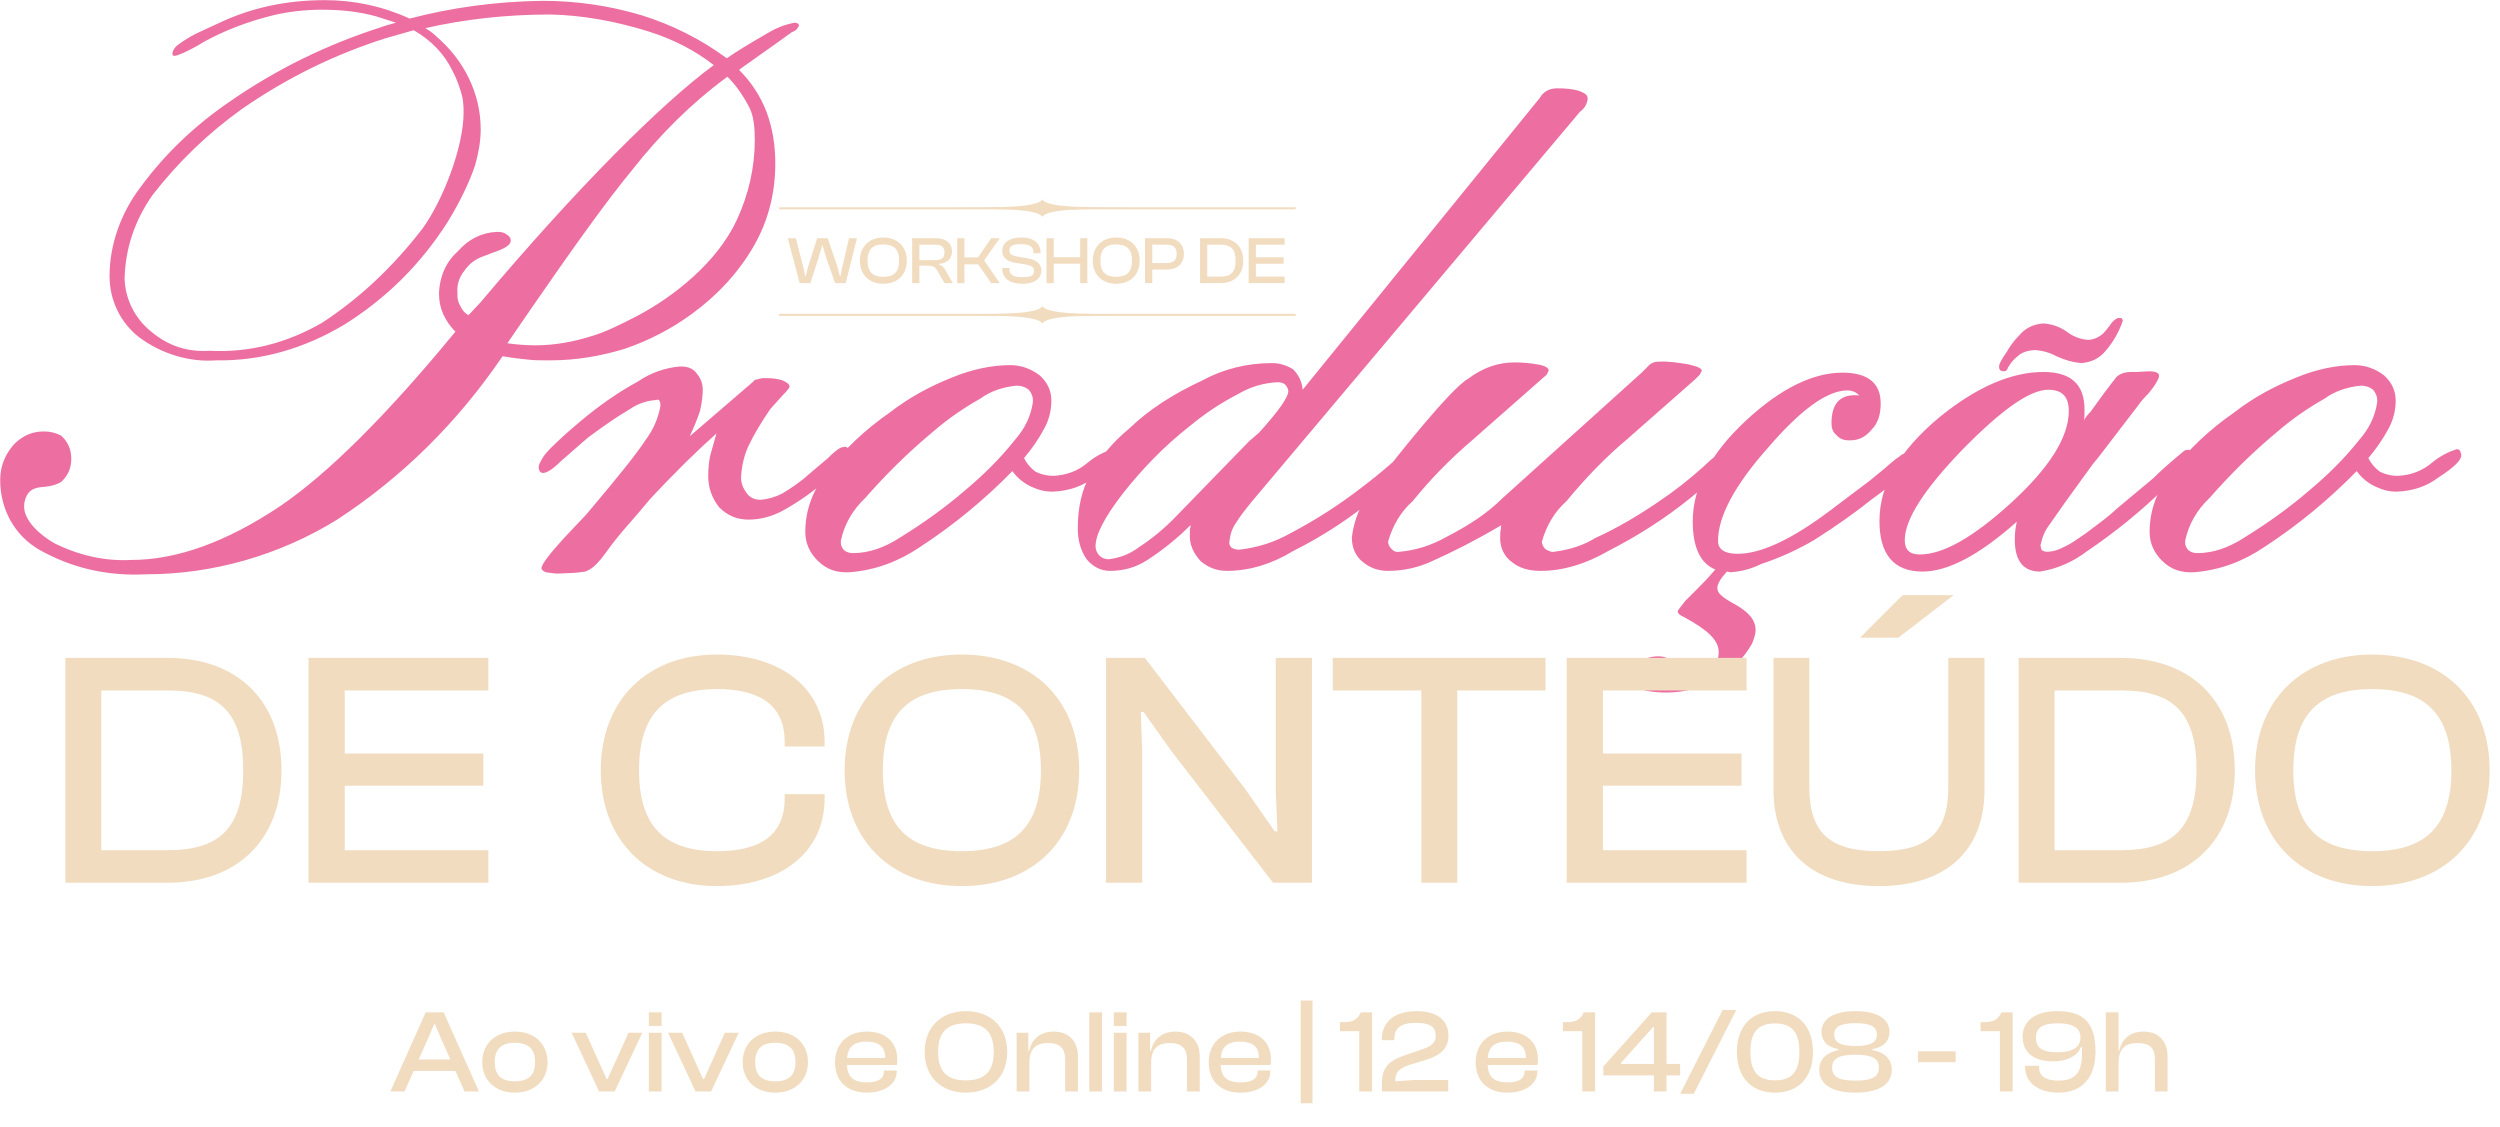 <svg width="1569" height="707" viewBox="0 0 1569 707" fill="none" xmlns="http://www.w3.org/2000/svg">
<path d="M498.583 14.247C500.727 14.247 502.443 15.534 500.727 17.25C500.298 18.537 499.012 19.395 496.867 20.252L486.142 27.974C477.134 34.408 470.27 39.127 465.552 42.559L463.836 43.846C471.557 51.567 477.134 60.147 480.995 70.013C484.855 80.308 486.571 91.033 486.571 102.615C486.571 121.061 482.282 138.219 473.273 154.091C463.407 171.25 450.109 185.406 434.237 196.988C421.368 206.426 407.212 213.718 392.198 218.866C376.755 223.585 361.312 226.158 345.44 226.158C339.863 226.158 335.145 226.158 331.713 225.729C328.281 225.3 322.705 224.871 315.412 223.585C287.1 265.195 252.353 299.512 211.601 326.109C175.568 348.415 133.528 360.426 91.918 360.426C67.467 361.713 45.16 356.565 24.57 344.983C9.127 335.975 0.119 319.674 0.119 301.228C0.119 292.649 3.121 285.356 8.698 278.922C14.275 273.345 20.28 270.771 27.573 270.771C31.433 270.771 34.865 271.629 38.297 273.345C42.587 277.206 44.731 281.925 44.731 287.93C44.731 293.936 42.587 298.654 38.297 302.515C36.152 303.802 32.72 305.089 28.002 305.518C21.567 305.947 18.135 307.234 15.991 312.81C15.562 314.097 15.133 315.813 15.133 317.958C15.133 326.537 24.57 335.546 34.436 341.122C50.308 348.844 66.18 352.276 82.481 351.418C110.793 351.418 142.108 340.265 175.997 317.529C205.596 297.367 242.487 260.905 285.813 208.142C282.81 205.139 280.236 201.707 278.092 196.988C276.376 193.128 275.518 188.838 275.518 184.119C275.947 172.966 280.236 163.958 287.529 157.523C293.964 150.231 302.114 145.941 311.98 145.512C314.554 145.512 316.699 145.941 317.986 147.228C319.702 148.086 320.56 149.373 320.56 151.088C320.56 153.662 316.699 156.236 308.549 158.81C305.117 160.097 303.401 160.955 302.972 160.955C298.253 162.671 294.392 165.673 291.39 169.963C287.958 174.253 286.671 178.972 287.1 184.119V185.406C287.1 187.551 287.529 189.696 288.816 191.841C290.103 194.843 291.819 196.559 293.964 197.846L301.256 190.125C363.028 116.771 415.362 64.865 447.964 40.843C436.382 31.835 422.655 24.542 405.925 19.395C384.905 12.96 364.744 9.528 345.44 9.099C317.557 9.099 291.39 12.102 266.938 17.679C269.941 19.395 272.086 21.11 273.802 22.826C291.39 37.84 301.685 58.86 301.685 81.166C301.685 88.459 300.398 95.751 298.253 103.473C294.392 115.055 288.387 127.066 281.094 139.077C263.936 166.102 242.058 187.551 215.891 203.852C190.582 218.866 163.985 226.587 135.673 226.158C118.514 227.445 100.927 221.869 87.2 211.573C75.617 202.565 68.754 188.409 68.754 173.395C68.754 153.233 76.046 133.501 88.058 117.629C103.501 96.609 121.946 79.021 143.824 64.007C173.423 43.417 205.167 27.974 238.626 17.25C240.771 16.392 243.774 15.534 248.493 14.247L236.481 10.386C225.757 7.383 214.604 6.096 202.164 6.096C191.011 6.096 180.715 7.383 171.707 9.528C155.835 13.389 141.25 18.965 127.952 26.258C126.236 27.545 110.364 36.553 108.648 34.837C108.219 34.408 108.219 33.98 108.219 33.55C108.219 32.264 109.077 30.548 110.793 28.832C114.654 25.829 117.657 24.113 119.801 22.826C124.52 20.252 130.526 17.679 136.96 14.676C157.551 4.809 179.857 0.091 203.88 0.091C222.325 0.091 240.342 3.952 257.072 11.673C283.239 4.809 310.693 0.949 340.292 0.52C361.741 0.52 382.331 3.523 402.493 9.528C421.797 15.534 439.814 24.542 456.114 36.553C461.691 32.693 470.699 27.116 482.711 20.252C487 17.679 492.148 15.534 498.583 14.247ZM284.097 44.704C278.95 33.98 270.799 25.4 259.646 18.965L241.629 24.113C209.456 34.408 179.857 48.993 151.974 68.297C130.955 83.311 112.08 101.328 95.779 122.347C84.626 138.219 78.62 155.807 78.191 175.111C78.62 187.551 84.626 199.991 94.921 208.142C105.645 217.15 117.657 221.011 131.384 220.153C156.264 221.44 179.857 215.434 202.164 202.565C225.757 187.122 246.777 167.389 265.222 143.367C277.663 126.208 290.961 92.749 290.961 70.442C290.961 65.723 290.532 62.721 290.103 60.576C288.816 55.857 287.1 50.28 284.097 44.704ZM470.699 68.297C466.839 60.576 462.12 53.712 456.543 48.136C433.808 64.865 414.075 84.598 396.916 106.476C380.187 126.637 357.451 158.81 333.429 193.557L318.415 215.434C324.42 216.292 330.426 216.721 336.003 216.721C348.014 216.721 360.025 214.576 372.036 210.715C379.329 208.571 388.337 204.281 399.919 198.275C422.655 186.264 450.109 164.816 462.549 137.79C469.842 121.918 473.702 105.189 473.702 87.601C473.702 79.45 472.844 73.016 470.699 68.297ZM531.995 281.496C532.853 282.354 533.282 283.64 533.282 284.927C533.282 286.214 532.424 288.359 530.708 290.504C527.277 294.365 523.416 297.796 519.126 300.799C510.976 308.092 501.967 314.526 491.243 320.532C483.951 324.393 476.658 326.109 469.795 326.109C462.502 326.109 456.496 323.535 451.349 318.387C446.63 312.381 444.485 305.947 444.485 298.654C444.485 293.936 444.914 289.646 445.772 285.785L449.633 272.058C438.051 282.354 423.895 296.081 407.594 313.668L400.73 321.819C396.012 327.395 390.864 332.972 386.145 338.978C380.14 346.27 374.992 356.136 367.271 358.71C363.839 359.139 361.265 359.568 359.549 359.568L349.683 359.997C348.396 359.997 345.822 359.568 342.39 359.139C340.674 358.281 339.816 357.423 339.816 356.565C339.816 354.421 344.535 347.986 353.972 337.691L368.129 322.677C387.003 300.37 399.443 284.927 405.02 276.348C410.168 269.484 413.17 262.192 414.457 254.899C414.457 253.612 414.457 252.326 414.028 251.897C413.599 250.61 412.741 250.61 411.884 251.039C405.449 251.468 399.872 253.612 395.583 256.615C387.432 261.334 378.853 267.34 368.986 274.632C361.694 281.067 356.117 285.785 352.257 289.217C345.822 295.652 341.103 298.225 338.958 296.081L338.53 295.223C338.101 294.794 338.101 293.936 338.101 293.078C338.101 291.791 338.958 290.075 340.245 287.93C341.103 286.214 342.819 284.069 345.822 281.067C350.112 276.777 356.117 271.2 363.839 264.766C374.992 255.328 387.003 246.749 400.301 239.456C408.452 233.88 417.46 230.877 426.469 230.019H427.755C431.616 230.019 435.048 231.306 437.193 234.309C439.767 237.312 441.054 240.743 441.054 244.604C441.054 247.607 440.625 252.326 439.338 257.902C437.622 263.05 435.477 268.197 432.903 273.774L472.797 239.456C473.226 238.598 474.084 238.17 474.942 238.17C476.658 237.741 477.945 237.312 479.232 237.312H481.377C484.38 237.312 487.811 237.741 490.814 238.598C493.817 239.885 495.533 241.172 495.533 242.459C495.533 243.317 494.246 245.033 491.243 248.036L483.522 256.615C477.945 264.766 473.226 272.487 469.795 279.78C467.221 285.356 465.505 291.791 465.076 299.512C465.076 303.373 466.363 306.376 468.508 309.379C470.653 312.381 473.655 313.668 477.516 313.668C482.235 313.239 486.524 311.952 490.814 309.808C497.249 305.947 502.825 302.086 507.973 297.367L519.126 287.93C523.845 283.211 527.277 280.638 528.993 280.638C530.279 280.209 531.566 280.209 531.995 281.496ZM700.159 282.782C700.587 284.069 701.016 284.927 701.016 285.785C701.016 288.788 696.298 293.507 686.86 299.512C679.568 305.089 670.989 308.092 661.122 308.521H659.406C655.975 308.521 652.114 307.663 647.395 305.518C642.676 303.373 638.387 299.941 635.384 295.652C617.796 313.668 598.492 329.54 577.473 343.267C564.175 352.276 549.59 357.852 533.289 359.139C525.138 359.568 518.704 357.423 513.127 351.847C507.98 346.699 505.406 340.694 505.406 333.83C505.406 320.103 510.124 307.663 519.133 296.081C529.857 281.925 543.155 269.484 558.598 258.76C570.18 249.752 583.478 242.459 597.635 236.883C610.075 231.735 622.515 229.161 634.097 229.161C640.532 229.161 646.966 231.306 652.543 235.596C657.261 239.885 659.835 245.033 659.835 251.468C659.835 257.044 658.548 263.05 655.546 268.626C651.685 275.919 647.395 281.925 642.676 287.501C644.392 290.933 646.966 293.936 649.969 296.081C653.401 297.796 657.261 298.654 661.122 298.654C669.273 298.225 676.565 295.652 683 290.075C687.718 286.214 692.866 283.64 698.014 281.925C699.301 281.925 699.73 282.354 700.159 282.782ZM637.1 275.919C643.105 269.055 646.966 261.334 648.253 252.326V251.039C648.253 248.894 647.395 246.749 645.679 244.604C643.534 242.888 640.961 242.03 637.958 242.03C629.378 242.888 621.657 245.462 615.222 250.181C605.356 255.757 595.061 262.621 584.765 271.629C569.322 284.498 555.595 298.225 543.155 312.381C535.005 320.103 529.857 329.111 527.712 339.407V340.694C527.712 342.409 528.57 344.125 529.857 345.412C531.573 346.699 533.289 347.128 535.434 347.128C545.3 347.128 555.166 343.696 565.033 337.262C579.618 328.253 593.345 318.387 605.785 307.663C616.509 298.654 627.233 288.359 637.1 275.919ZM991.279 57.144C994.711 58.431 996.426 59.718 996.426 61.863C996.426 63.15 995.997 64.007 995.568 65.294C994.711 67.439 993.424 68.726 991.708 70.013L786.231 314.097C782.37 318.816 778.509 323.535 775.078 329.111C773.362 331.685 772.075 335.117 771.646 339.407C771.217 341.122 771.646 342.409 772.933 343.696C774.22 344.554 775.936 344.983 777.651 344.983C789.234 343.696 799.958 340.265 809.824 334.688C826.125 326.109 840.71 316.671 854.008 306.376C860.872 301.228 867.735 295.652 875.028 289.217C878.031 285.356 882.749 282.354 888.755 279.351C890.042 279.351 890.9 279.78 891.329 280.638C892.187 281.496 892.616 282.354 892.616 283.64C892.616 286.643 883.607 295.652 865.161 310.666L863.875 311.524C848.003 324.822 830.415 336.404 811.54 345.841C798.242 353.992 784.086 358.281 769.93 358.281C763.495 358.281 758.348 356.136 753.629 352.276C748.91 347.128 746.337 341.551 746.766 335.117V331.685C747.194 331.256 747.194 330.398 747.194 329.54C739.044 337.691 730.036 344.983 720.169 351.418C712.877 356.136 705.155 358.281 696.576 358.281C690.999 358.281 685.852 355.707 681.991 350.989C678.13 345.412 676.414 338.978 676.414 331.685C676.414 318.387 678.988 307.234 684.136 298.225C690.57 286.643 698.721 277.206 708.587 269.055C721.027 257.044 736.47 247.178 754.058 239.027C767.356 231.735 782.37 227.874 798.242 227.874C802.961 227.874 807.25 229.161 811.54 231.735C814.972 235.167 817.117 239.456 817.546 244.604L966.399 61.434C968.543 57.573 972.404 55.428 977.123 55.428C982.699 55.428 987.418 55.857 991.279 57.144ZM790.092 271.629C802.532 257.902 808.537 249.323 808.537 245.462C808.537 244.175 807.679 242.459 806.392 241.172C805.106 240.314 803.819 239.885 801.674 239.885C793.523 240.314 785.373 242.459 777.222 247.178C766.498 252.755 756.632 259.189 746.766 267.34C730.894 279.78 716.738 294.365 704.297 310.237C693.144 324.822 687.568 335.546 687.568 342.838C687.568 344.983 688.425 347.128 690.141 348.844C691.428 350.131 693.573 350.989 695.718 350.989C703.01 350.131 709.445 347.557 715.022 343.267C723.601 337.691 731.752 330.827 739.044 323.106L784.086 276.777L790.092 271.629ZM1089.08 281.067C1089.51 281.496 1089.51 281.925 1089.94 282.354C1089.94 283.211 1089.94 283.64 1090.37 284.069C1089.94 287.072 1082.22 294.794 1066.77 307.663L1061.63 311.952C1045.33 325.251 1027.74 336.404 1009.29 345.841C995.136 353.992 980.98 358.281 966.824 358.281C959.532 358.281 953.526 356.565 948.807 352.705C944.089 349.273 941.515 343.696 941.515 338.12C941.515 335.117 941.515 333.401 941.944 332.114C941.944 330.827 941.944 329.969 942.373 329.54C925.643 339.407 911.058 346.699 899.476 351.847C890.467 356.136 881.03 358.281 871.164 358.281C865.158 358.281 860.01 356.565 855.292 352.705C850.573 348.844 848.428 343.696 848.428 337.262C849.715 326.109 854.005 316.242 860.868 307.234C875.882 287.072 911.058 243.317 921.353 237.741C930.362 230.877 940.228 227.445 950.523 227.445C955.242 227.445 960.39 227.874 965.108 228.732C969.827 229.59 971.972 230.877 971.972 232.593L970.685 235.167L967.253 238.17L924.356 275.919C909.771 288.359 897.331 301.228 886.607 314.526C879.314 320.961 874.166 329.54 871.164 339.836C871.164 341.551 872.022 343.267 873.309 344.554C875.024 346.27 876.74 346.699 878.456 346.27C888.322 345.412 898.189 342.409 908.055 336.833C922.211 329.54 933.793 321.819 942.802 312.81L1030.31 233.88C1030.31 233.88 1031.17 233.022 1033.31 230.877C1035.46 228.303 1037.6 227.016 1040.61 227.016C1046.18 226.587 1052.62 227.445 1059.91 228.732C1065.49 230.019 1068.06 231.306 1068.06 232.593L1066.77 235.167L1063.77 238.17L1020.87 275.919C1007.58 287.072 995.136 299.941 983.125 314.526C975.833 320.961 970.685 329.54 967.682 339.836C967.682 341.551 968.54 343.267 969.827 344.554C971.972 345.841 973.688 346.699 975.404 346.27C985.699 344.983 994.278 341.98 1001.14 337.691C1015.3 331.256 1028.17 323.535 1040.18 315.384C1050.47 308.521 1060.34 300.799 1069.35 292.649C1074.5 287.501 1080.07 283.211 1086.08 279.78C1087.36 279.78 1088.22 280.209 1089.08 281.067ZM1191.91 286.643C1193.62 284.927 1197.48 283.211 1199.63 283.211C1200.91 283.211 1201.34 284.069 1201.34 285.356C1201.34 289.217 1199.2 293.078 1194.91 296.939C1188.47 302.944 1181.61 308.521 1174.32 313.668C1165.31 320.961 1153.3 329.54 1139.14 338.549C1128.42 344.983 1116.84 350.131 1105.25 353.992C1099.25 356.994 1092.81 358.71 1085.95 359.139L1083.81 358.71C1079.94 363 1077.8 366.432 1077.8 369.006C1077.8 370.721 1078.66 372.437 1080.37 373.724C1081.66 375.011 1084.23 376.727 1088.1 378.872L1088.95 379.301C1097.1 384.02 1101.82 388.738 1101.82 395.602C1101.82 397.747 1100.96 400.32 1099.68 403.752C1088.95 423.056 1067.93 434.638 1046.06 434.638C1037.05 434.638 1030.61 433.351 1026.75 431.206C1022.89 429.061 1021.6 425.63 1023.32 421.769C1026.75 415.334 1033.62 411.903 1040.48 411.903C1046.91 411.903 1048.2 414.048 1049.49 419.195C1050.77 424.343 1052.06 426.488 1060.64 426.488C1067.5 426.488 1073.94 422.627 1076.94 416.192C1078.23 414.048 1078.66 411.474 1078.66 409.329C1078.66 402.036 1072.22 395.602 1057.21 387.451C1054.21 386.164 1052.92 384.878 1052.92 383.591C1052.92 383.162 1054.64 381.017 1057.64 377.156L1065.79 369.006C1068.79 366.003 1071.79 363 1076.51 357.423C1067.08 353.563 1062.36 343.267 1062.36 327.395C1062.36 305.518 1073.51 284.498 1096.25 263.479C1117.69 243.746 1137.86 233.88 1156.3 233.88C1172.17 233.88 1180.32 240.314 1180.32 253.184C1180.32 260.047 1178.61 265.624 1174.75 269.484C1170.89 274.203 1166.6 276.348 1161.45 276.348H1160.16C1156.73 276.348 1154.16 275.061 1152.44 272.916C1150.3 271.2 1149.44 268.626 1149.44 265.624C1149.44 254.041 1154.16 248.036 1164.02 248.036C1165.31 248.036 1166.6 248.036 1167.03 248.465C1165.31 246.32 1162.74 245.033 1159.3 245.033C1146.86 245.033 1130.13 257.044 1109.54 281.067C1088.52 304.66 1078.23 324.393 1078.23 339.407C1078.23 344.983 1082.52 347.557 1090.67 347.557C1105.25 347.557 1124.56 338.549 1149.01 320.103C1159.73 311.952 1167.88 305.947 1173.46 301.657L1182.9 293.936C1186.76 290.504 1189.76 287.93 1191.91 286.643ZM1257.63 233.022C1255.48 233.022 1254.62 232.164 1254.62 230.019C1254.62 228.303 1256.34 225.3 1259.34 221.011C1261.49 217.15 1264.06 213.718 1267.06 210.715C1270.92 205.997 1276.07 203.423 1282.51 202.994C1288.08 203.423 1292.8 205.139 1297.09 208.142C1300.95 211.144 1305.24 212.86 1310.39 213.289C1313.39 213.289 1316.82 212.002 1319.83 209.428C1321.11 208.142 1322.4 206.426 1324.12 204.281C1325.4 202.136 1327.12 200.42 1329.26 199.562H1331.41C1331.84 199.991 1332.27 200.849 1332.27 201.278C1330.12 207.713 1326.69 214.147 1321.54 220.153C1317.68 224.871 1312.53 227.445 1306.1 227.874C1301.38 227.445 1296.23 226.158 1290.66 223.585C1286.8 221.44 1282.51 220.153 1277.79 219.724C1273.07 219.724 1268.78 221.011 1265.78 224.014C1263.63 225.729 1261.92 227.874 1260.63 230.019C1260.2 230.448 1260.2 230.877 1259.77 231.735C1259.34 232.593 1258.48 233.022 1257.63 233.022ZM1373.45 282.354C1375.59 282.354 1376.45 283.211 1376.45 284.498C1376.45 287.93 1370.87 293.936 1370.45 294.365C1366.58 299.083 1362.29 303.373 1357.58 307.234C1342.99 321.39 1327.12 334.259 1309.96 345.841C1300.95 352.705 1291.09 356.994 1280.36 358.71C1269.64 358.71 1264.49 351.847 1264.49 338.549C1264.49 334.688 1264.92 330.827 1265.78 327.395C1242.18 348.415 1222.45 358.71 1206.58 358.71C1188.56 358.71 1179.55 347.986 1179.55 326.966C1179.55 304.231 1191.99 282.782 1217.3 261.763C1240.47 242.888 1262.34 233.451 1282.51 233.451C1299.67 233.451 1308.24 241.172 1308.24 257.044C1308.24 260.047 1308.24 262.621 1307.82 263.908C1308.24 262.621 1310.82 259.618 1312.11 258.331L1317.68 250.61C1323.26 242.888 1327.12 238.17 1328.41 236.454C1332.27 233.022 1336.99 233.451 1340.85 233.451L1348.57 233.022C1354.57 233.022 1356.29 234.738 1354.14 238.598C1352.86 241.172 1350.71 244.175 1348.14 247.178C1345.14 250.181 1343.42 252.326 1342.56 253.612L1317.25 286.643L1313.39 291.362L1295.38 316.242L1286.37 329.111C1283.36 332.972 1281.65 337.262 1280.79 341.551C1280.36 341.98 1280.79 343.267 1281.22 344.983C1282.08 345.841 1283.36 346.27 1284.65 346.27C1288.51 346.27 1292.37 344.983 1296.23 342.838C1299.24 341.551 1303.53 338.549 1309.1 334.688C1317.68 328.253 1324.12 323.535 1327.98 319.674L1351.14 300.37C1356.29 295.223 1362.72 289.646 1370.45 283.211C1370.87 282.782 1371.73 282.354 1373.02 282.354H1373.45ZM1261.92 315.813C1286.37 293.507 1298.38 274.203 1298.38 257.902C1298.38 248.894 1294.09 244.604 1285.51 244.604C1273.93 244.604 1256.34 257.044 1231.89 281.925C1207.44 307.234 1195.43 326.109 1195.43 338.978C1195.43 344.983 1198.43 347.986 1204.86 347.986C1219.45 347.986 1238.32 337.262 1261.92 315.813ZM1543.86 282.782C1544.29 284.069 1544.71 284.927 1544.71 285.785C1544.71 288.788 1540 293.507 1530.56 299.512C1523.27 305.089 1514.69 308.092 1504.82 308.521H1503.1C1499.67 308.521 1495.81 307.663 1491.09 305.518C1486.37 303.373 1482.08 299.941 1479.08 295.652C1461.49 313.668 1442.19 329.54 1421.17 343.267C1407.87 352.276 1393.29 357.852 1376.99 359.139C1368.84 359.568 1362.4 357.423 1356.83 351.847C1351.68 346.699 1349.1 340.694 1349.1 333.83C1349.1 320.103 1353.82 307.663 1362.83 296.081C1373.56 281.925 1386.85 269.484 1402.3 258.76C1413.88 249.752 1427.18 242.459 1441.33 236.883C1453.77 231.735 1466.21 229.161 1477.8 229.161C1484.23 229.161 1490.66 231.306 1496.24 235.596C1500.96 239.885 1503.53 245.033 1503.53 251.468C1503.53 257.044 1502.25 263.05 1499.24 268.626C1495.38 275.919 1491.09 281.925 1486.37 287.501C1488.09 290.933 1490.66 293.936 1493.67 296.081C1497.1 297.796 1500.96 298.654 1504.82 298.654C1512.97 298.225 1520.26 295.652 1526.7 290.075C1531.42 286.214 1536.56 283.64 1541.71 281.925C1543 281.925 1543.43 282.354 1543.86 282.782ZM1480.8 275.919C1486.8 269.055 1490.66 261.334 1491.95 252.326V251.039C1491.95 248.894 1491.09 246.749 1489.38 244.604C1487.23 242.888 1484.66 242.03 1481.66 242.03C1473.08 242.888 1465.35 245.462 1458.92 250.181C1449.05 255.757 1438.76 262.621 1428.46 271.629C1413.02 284.498 1399.29 298.225 1386.85 312.381C1378.7 320.103 1373.56 329.111 1371.41 339.407V340.694C1371.41 342.409 1372.27 344.125 1373.56 345.412C1375.27 346.699 1376.99 347.128 1379.13 347.128C1389 347.128 1398.86 343.696 1408.73 337.262C1423.32 328.253 1437.04 318.387 1449.48 307.663C1460.21 298.654 1470.93 288.359 1480.8 275.919Z" fill="#ED6EA1"/>
<path d="M105.268 554H41.033V412.894H105.268C149.074 412.894 176.663 439.852 176.663 483.447C176.663 527.042 149.074 554 105.268 554ZM105.268 433.323H63.568V533.571H105.268C137.912 533.571 152.654 519.671 152.654 483.447C152.654 447.223 137.912 433.323 105.268 433.323ZM306.495 554H193.611V412.894H306.495V433.323H216.356V472.917H303.336V493.135H216.356V533.571H306.495V554ZM449.921 556.106C406.115 556.106 377.052 527.464 377.052 483.447C377.052 439.43 406.115 410.788 449.921 410.788C489.726 410.788 517.526 431.849 517.526 465.545V468.494H492.464V465.545C492.464 444.064 478.774 432.48 450.132 432.48C417.067 432.48 401.061 448.276 401.061 483.447C401.061 518.618 417.067 534.203 450.132 534.203C478.774 534.203 492.464 522.83 492.464 501.138V498.4H517.526V501.138C517.526 535.045 489.937 556.106 449.921 556.106ZM603.572 556.106C559.344 556.106 530.07 527.464 530.07 483.447C530.07 439.43 559.344 410.788 603.572 410.788C648.22 410.788 677.284 439.43 677.284 483.447C677.284 527.464 648.22 556.106 603.572 556.106ZM603.572 534.203C637.058 534.203 653.275 518.618 653.275 483.447C653.275 448.276 637.058 432.48 603.572 432.48C570.085 432.48 554.079 448.276 554.079 483.447C554.079 518.618 570.085 534.203 603.572 534.203ZM716.833 554H694.088V412.894H718.518L781.7 495.452L800.023 521.777H801.707L800.654 496.294V412.894H823.4V554H798.97L735.367 471.653L717.676 446.802H715.991L716.833 471.232V554ZM914.564 554H892.029V433.323H836.429V412.894H969.954V433.323H914.564V554ZM1096.14 554H983.26V412.894H1096.14V433.323H1006.01V472.917H1092.99V493.135H1006.01V533.571H1096.14V554ZM1191.36 400.258H1167.35L1194.1 373.511H1226.11L1191.36 400.258ZM1179.15 556.106C1137.03 556.106 1113.02 533.782 1113.02 495.452V412.894H1135.55V493.977C1135.55 522.409 1148.19 534.203 1179.15 534.203C1210.11 534.203 1222.74 522.409 1222.74 493.977V412.894H1245.49V495.452C1245.49 533.782 1221.48 556.106 1179.15 556.106ZM1331.14 554H1266.91V412.894H1331.14C1374.95 412.894 1402.54 439.852 1402.54 483.447C1402.54 527.042 1374.95 554 1331.14 554ZM1331.14 433.323H1289.44V533.571H1331.14C1363.79 533.571 1378.53 519.671 1378.53 483.447C1378.53 447.223 1363.79 433.323 1331.14 433.323ZM1488.78 556.106C1444.55 556.106 1415.27 527.464 1415.27 483.447C1415.27 439.43 1444.55 410.788 1488.78 410.788C1533.42 410.788 1562.49 439.43 1562.49 483.447C1562.49 527.464 1533.42 556.106 1488.78 556.106ZM1488.78 534.203C1522.26 534.203 1538.48 518.618 1538.48 483.447C1538.48 448.276 1522.26 432.48 1488.78 432.48C1455.29 432.48 1439.28 448.276 1439.28 483.447C1439.28 518.618 1455.29 534.203 1488.78 534.203Z" fill="#F1DCC0"/>
<path d="M508.566 177.688H501.872L494.42 149.479H499.472L504.061 167.33L505.324 173.309H505.661L507.177 167.33L512.861 149.479H519.471L525.534 167.33L527.134 173.309H527.47L528.649 167.33L532.86 149.479H537.828L530.754 177.688H524.06L518.376 161.267L516.313 154.026H515.934L513.913 161.267L508.566 177.688ZM554.357 178.109C545.515 178.109 539.663 172.383 539.663 163.583C539.663 154.783 545.515 149.057 554.357 149.057C563.283 149.057 569.093 154.783 569.093 163.583C569.093 172.383 563.283 178.109 554.357 178.109ZM554.357 173.73C561.051 173.73 564.293 170.614 564.293 163.583C564.293 156.552 561.051 153.394 554.357 153.394C547.663 153.394 544.463 156.552 544.463 163.583C544.463 170.614 547.663 173.73 554.357 173.73ZM577 177.688H572.452V149.479H587.104C593.504 149.479 597.462 152.51 597.462 157.773C597.462 162.446 594.388 165.309 589.083 165.604V165.899C591.273 166.488 592.283 167.751 593.293 169.52L598.009 177.688H592.788L588.283 169.898C587.02 167.667 585.715 166.741 582.178 166.741H577V177.688ZM577 153.563V163.246H587.062C590.851 163.246 592.746 161.941 592.746 158.404C592.746 154.952 590.851 153.563 587.062 153.563H577ZM605.288 177.688H600.74V149.479H605.288V161.52H613.834L622.087 149.479H627.476L617.624 163.415L627.434 177.688H622.045L613.919 165.899H605.288V177.688ZM641.723 178.109C633.302 178.109 629.008 174.403 629.008 168.467V168.214H633.555V168.888C633.555 172.256 635.534 173.94 641.723 173.94C647.112 173.94 649.007 172.761 649.007 170.109C649.007 167.667 647.575 166.741 643.996 166.067L637.091 164.93C632.334 164.088 628.966 161.899 628.966 157.268C628.966 153.184 632.334 149.057 641.091 149.057C649.343 149.057 653.09 153.184 653.09 158.699V158.952H648.585V158.404C648.585 154.952 646.522 153.226 640.67 153.226C635.534 153.226 633.513 154.489 633.513 157.015C633.513 159.457 634.944 160.257 638.27 160.973L645.133 162.152C650.775 163.162 653.554 165.73 653.554 169.856C653.554 174.151 650.059 178.109 641.723 178.109ZM661.329 177.688H656.782V149.479H661.329V161.436H677.917V149.479H682.422V177.688H677.917V165.52H661.329V177.688ZM700.525 178.109C691.683 178.109 685.831 172.383 685.831 163.583C685.831 154.783 691.683 149.057 700.525 149.057C709.451 149.057 715.261 154.783 715.261 163.583C715.261 172.383 709.451 178.109 700.525 178.109ZM700.525 173.73C707.219 173.73 710.461 170.614 710.461 163.583C710.461 156.552 707.219 153.394 700.525 153.394C693.831 153.394 690.631 156.552 690.631 163.583C690.631 170.614 693.831 173.73 700.525 173.73ZM723.168 177.688H718.62V149.479H732.43C738.704 149.479 742.998 153.057 742.998 159.331C742.998 165.562 738.704 169.183 732.43 169.183H723.168V177.688ZM732.009 153.563H723.168V165.099H732.009C736.262 165.099 738.451 163.499 738.451 159.331C738.451 155.162 736.262 153.563 732.009 153.563ZM766.005 177.688H753.164V149.479H766.005C774.763 149.479 780.278 154.868 780.278 163.583C780.278 172.298 774.763 177.688 766.005 177.688ZM766.005 153.563H757.669V173.604H766.005C772.531 173.604 775.479 170.825 775.479 163.583C775.479 156.341 772.531 153.563 766.005 153.563ZM806.233 177.688H783.666V149.479H806.233V153.563H788.213V161.478H805.602V165.52H788.213V173.604H806.233V177.688Z" fill="#F1DCC0"/>
<path d="M573.141 197.589C573.141 197.589 621.765 197.589 637.973 196.461C654.182 195.334 654.181 191.951 654.181 191.951C654.181 191.951 654.182 195.334 670.39 196.461C686.598 197.589 735.222 197.589 735.222 197.589C735.222 197.589 686.598 197.589 670.39 198.716C654.182 199.844 654.182 203.226 654.182 203.226C654.182 203.226 654.182 199.844 637.973 198.716C621.765 197.589 573.141 197.589 573.141 197.589Z" fill="#F1DCC0"/>
<line x1="489" y1="197.607" x2="813.163" y2="197.607" stroke="#F1DCC0" stroke-width="1.287"/>
<line x1="489" y1="130.73" x2="813.163" y2="130.73" stroke="#F1DCC0" stroke-width="1.287"/>
<path d="M573.141 130.638C573.141 130.638 621.765 130.638 637.973 129.51C654.182 128.383 654.181 125 654.181 125C654.181 125 654.182 128.383 670.39 129.51C686.598 130.638 735.222 130.638 735.222 130.638C735.222 130.638 686.598 130.638 670.39 131.765C654.182 132.893 654.182 136.275 654.182 136.275C654.182 136.275 654.182 132.893 637.973 131.765C621.765 130.638 573.141 130.638 573.141 130.638Z" fill="#F1DCC0"/>
<path d="M253.894 685H245L267.161 635.341H278.427L300.588 685H291.546L285.839 672.104H259.601L253.894 685ZM269.533 649.794L262.788 664.914H282.652L275.907 649.794L273.016 642.753H272.423L269.533 649.794ZM323.12 685.741C310.89 685.741 302.663 677.959 302.663 666.619C302.663 655.131 310.89 647.422 323.12 647.422C335.423 647.422 343.65 655.131 343.65 666.619C343.65 677.959 335.423 685.741 323.12 685.741ZM323.12 678.626C332.088 678.626 335.794 674.401 335.794 666.619C335.794 658.762 332.088 654.464 323.12 654.464C314.226 654.464 310.52 658.762 310.52 666.619C310.52 674.401 314.226 678.626 323.12 678.626ZM385.769 685H375.986L358.791 648.164H367.611L380.729 677.218H381.322L394.441 648.164H403.113L385.769 685ZM415.223 643.865H407.219V635.341H415.223V643.865ZM415.223 685H407.219V648.164H415.223V685ZM446.279 685H436.496L419.3 648.164H428.12L441.239 677.218H441.832L454.951 648.164H463.623L446.279 685ZM486.555 685.741C474.325 685.741 466.098 677.959 466.098 666.619C466.098 655.131 474.325 647.422 486.555 647.422C498.858 647.422 507.085 655.131 507.085 666.619C507.085 677.959 498.858 685.741 486.555 685.741ZM486.555 678.626C495.523 678.626 499.229 674.401 499.229 666.619C499.229 658.762 495.523 654.464 486.555 654.464C477.66 654.464 473.955 658.762 473.955 666.619C473.955 674.401 477.66 678.626 486.555 678.626ZM544.09 685.741C532.009 685.741 524.078 678.922 524.078 666.619C524.078 655.131 531.935 647.422 543.942 647.422C555.356 647.422 563.138 653.722 563.138 664.914C563.138 666.248 563.064 667.286 562.842 668.398H531.564C531.861 675.513 535.344 679.293 543.868 679.293C551.576 679.293 554.763 676.773 554.763 672.4V671.807H562.768V672.474C562.768 680.331 555.059 685.741 544.09 685.741ZM543.793 653.722C535.641 653.722 532.083 657.354 531.638 663.951H555.578V663.802C555.578 656.984 551.65 653.722 543.793 653.722ZM606.185 685.741C590.62 685.741 580.318 675.661 580.318 660.171C580.318 644.68 590.62 634.6 606.185 634.6C621.898 634.6 632.126 644.68 632.126 660.171C632.126 675.661 621.898 685.741 606.185 685.741ZM606.185 678.033C617.969 678.033 623.676 672.548 623.676 660.171C623.676 647.793 617.969 642.234 606.185 642.234C594.4 642.234 588.767 647.793 588.767 660.171C588.767 672.548 594.4 678.033 606.185 678.033ZM646.044 685H638.04V648.164H645.377V659.578H645.896C647.008 653.352 651.9 647.422 661.238 647.422C671.467 647.422 676.507 654.315 676.507 662.839V685H668.502V664.988C668.502 658.095 665.389 654.612 657.755 654.612C649.676 654.612 646.044 658.762 646.044 666.767V685ZM691.644 685H683.639V635.341H691.644V685ZM707.061 643.865H699.056V635.341H707.061V643.865ZM707.061 685H699.056V648.164H707.061V685ZM722.478 685H714.473V648.164H721.811V659.578H722.33C723.441 653.352 728.333 647.422 737.672 647.422C747.9 647.422 752.94 654.315 752.94 662.839V685H744.935V664.988C744.935 658.095 741.823 654.612 734.188 654.612C726.11 654.612 722.478 658.762 722.478 666.767V685ZM778.602 685.741C766.521 685.741 758.59 678.922 758.59 666.619C758.59 655.131 766.447 647.422 778.454 647.422C789.868 647.422 797.65 653.722 797.65 664.914C797.65 666.248 797.576 667.286 797.354 668.398H766.076C766.373 675.513 769.856 679.293 778.38 679.293C786.088 679.293 789.275 676.773 789.275 672.4V671.807H797.28V672.474C797.28 680.331 789.572 685.741 778.602 685.741ZM778.306 653.722C770.153 653.722 766.595 657.354 766.15 663.951H790.09V663.802C790.09 656.984 786.162 653.722 778.306 653.722ZM823.724 692.412H816.312V627.93H823.724V692.412ZM861.084 685H853.08V647.2H840.924V641.493H843.296C848.781 641.493 851.894 640.085 854.043 635.341H861.084V685ZM908.892 685H867.313V679.738C867.313 670.547 870.944 665.952 881.173 662.468L893.031 658.392C898.961 656.242 901.036 654.241 901.036 649.868C901.036 644.606 897.627 641.938 888.733 641.938C878.801 641.938 875.095 645.421 875.095 651.944V652.833H867.238V652.092C867.238 642.901 873.538 634.6 889.029 634.6C903.111 634.6 909.041 641.271 909.041 650.017C909.041 658.169 903.778 662.468 895.033 665.137L884.582 668.324C877.911 670.621 875.614 672.993 875.614 678.626L887.621 677.811H908.892V685ZM946.163 685.741C934.081 685.741 926.151 678.922 926.151 666.619C926.151 655.131 934.007 647.422 946.014 647.422C957.428 647.422 965.211 653.722 965.211 664.914C965.211 666.248 965.137 667.286 964.914 668.398H933.637C933.933 675.513 937.417 679.293 945.94 679.293C953.648 679.293 956.835 676.773 956.835 672.4V671.807H964.84V672.474C964.84 680.331 957.132 685.741 946.163 685.741ZM945.866 653.722C937.713 653.722 934.156 657.354 933.711 663.951H957.651V663.802C957.651 656.984 953.723 653.722 945.866 653.722ZM1001.07 685H993.063V647.2H980.908V641.493H983.28C988.764 641.493 991.877 640.085 994.027 635.341H1001.07V685ZM1045.91 685H1037.98V674.92H1006.26V669.361L1036.65 635.341H1045.91V667.731H1054.43V674.92H1045.91V685ZM1017.3 667.731H1037.98V644.68H1037.39L1017.3 667.138V667.731ZM1062.99 686.482H1054.47L1081.15 633.859H1089.67L1062.99 686.482ZM1113.96 685.741C1098.99 685.741 1090.09 675.958 1090.09 660.171C1090.09 644.458 1098.99 634.6 1113.96 634.6C1128.93 634.6 1137.82 644.458 1137.82 660.171C1137.82 675.958 1128.93 685.741 1113.96 685.741ZM1113.96 678.033C1124.56 678.033 1129.3 672.548 1129.3 660.171C1129.3 647.793 1124.56 642.308 1113.96 642.308C1103.36 642.308 1098.54 647.793 1098.54 660.171C1098.54 672.548 1103.36 678.033 1113.96 678.033ZM1164.51 685.741C1150.51 685.741 1141.76 681.072 1141.76 671.437C1141.76 664.618 1146.5 660.541 1153.84 658.985V658.392C1147.02 657.354 1143.17 653.278 1143.17 647.571C1143.17 639.788 1150.43 634.6 1164.51 634.6C1178.6 634.6 1185.86 639.788 1185.86 647.571C1185.86 653.278 1182.08 657.354 1175.11 658.392V658.985C1182.82 660.541 1187.27 664.618 1187.27 671.437C1187.27 681.072 1178.37 685.741 1164.51 685.741ZM1164.51 656.465C1174.15 656.465 1177.93 654.167 1177.93 649.35C1177.93 644.754 1174.89 642.16 1164.51 642.16C1154.21 642.16 1151.17 644.754 1151.17 649.35C1151.17 654.167 1154.95 656.465 1164.51 656.465ZM1164.51 678.181C1175.26 678.181 1179.19 675.735 1179.19 669.954C1179.19 664.544 1175.26 661.949 1164.51 661.949C1153.77 661.949 1149.84 664.544 1149.84 669.954C1149.84 675.735 1153.69 678.181 1164.51 678.181ZM1227.37 666.619H1203.8V659.8H1227.37V666.619ZM1263.16 685H1255.15V647.2H1243V641.493H1245.37C1250.85 641.493 1253.97 640.085 1256.12 635.341H1263.16V685ZM1291.84 685.741C1279.47 685.741 1270.94 679.589 1270.94 669.509V668.917H1279.69V669.509C1279.69 674.772 1283.02 678.181 1291.84 678.181C1302.66 678.181 1306.67 672.993 1306.67 661.06V657.132H1306C1304.15 662.172 1297.99 666.1 1288.58 666.1C1276.35 666.1 1269.39 660.541 1269.39 650.684C1269.39 640.9 1277.09 634.6 1291.03 634.6C1308 634.6 1315.12 642.16 1315.12 660.022C1315.12 676.18 1306.81 685.741 1291.84 685.741ZM1291.32 660.393C1301.03 660.393 1305.7 657.058 1305.7 651.202C1305.7 645.273 1301.26 642.234 1291.4 642.234C1281.54 642.234 1277.76 645.199 1277.76 651.277C1277.76 657.428 1281.47 660.393 1291.32 660.393ZM1329.6 685H1321.6V635.341H1329.6V659.429H1330.05C1331.31 653.204 1335.83 647.422 1345.24 647.422C1355.4 647.422 1360.36 654.093 1360.36 663.061V685H1352.43V664.988C1352.43 657.577 1349.1 654.612 1341.46 654.612C1332.72 654.612 1329.6 659.355 1329.6 667.138V685Z" fill="#F1DCC0"/>
</svg>
